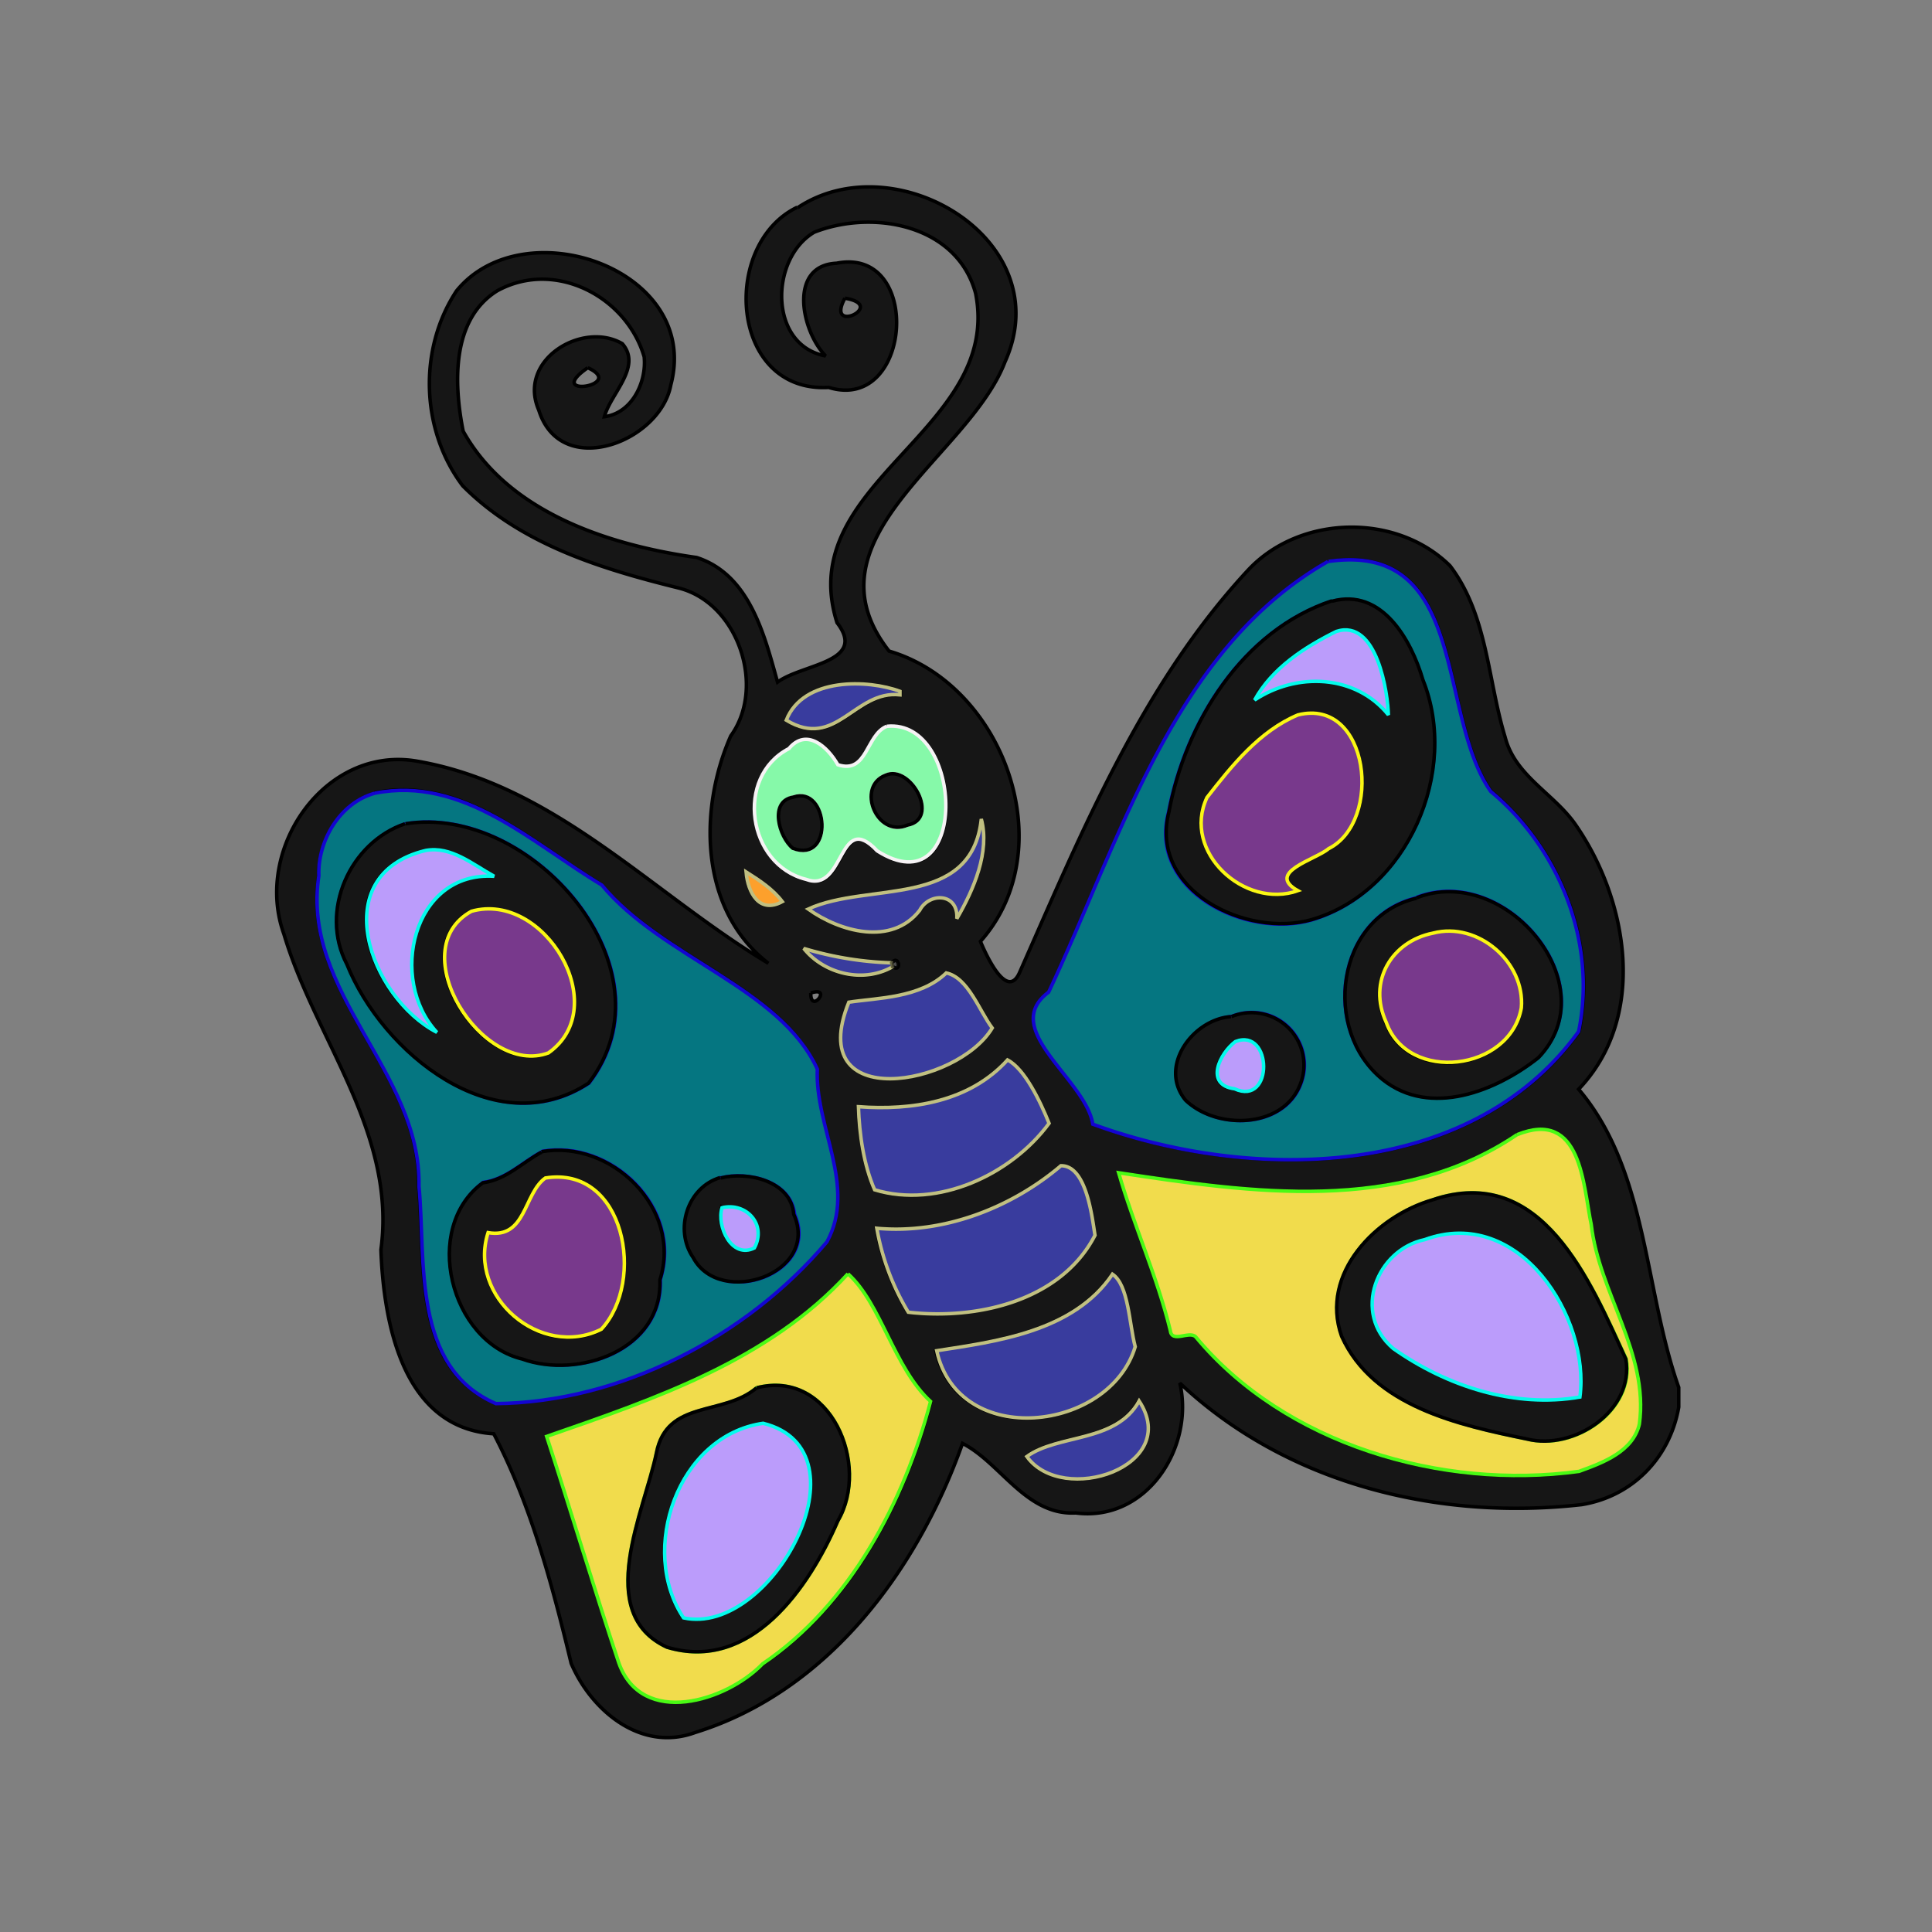 <svg id="bg_image_7" width="200" height="200" xmlns="http://www.w3.org/2000/svg" version="1.1" xmlns:xlink="http://www.w3.org/1999/xlink" xmlns:svgjs="http://svgjs.com/svgjs" class="bgs" preserveAspectRatio="xMidYMin slice"><rect width="100%" height="100%" fill="#808080" stroke="none"/><defs id="SvgjsDefs2685"/><rect id="rect_image_7" width="100%" height="100%" fill="none"/><svg id="variation_7" preserveAspectRatio="xMidYMin meet" viewBox="-37.6 -42.3 391.2 441.84" data-uid="7" data-keyword="variation_7" data-complex="true" style="overflow: visible;"><path id="7_l_0" d="M119.5 5.2C141.9 -9.7 179.5 12.7 166.9 40.5C158.6 62.2 120.3 80.9 140.4 106.6C166.7 114.3 180.2 151.8 161.3 173C162.8 176.6 167.5 186.6 170.3 180C184.5 147.9 198.2 114.3 222.4 88.2C234.2 75.4 256.4 74.9 268.7 87.1C277.3 98.4 277.3 113.2 281.3 126.3C283.6 135.2 292.5 139.2 297.4 146.3C309.5 163.7 313.9 190.3 298.1 206.8C313.9 225.4 313.1 252.7 321 275V279.5C319 291 310.5 299.9 298.8 301.8C266 305.5 231.4 297.1 206.9 274C210.3 288.7 199.3 305.8 183.1 303.7C171.7 304.3 166 292.3 157.2 287.8C146.9 316.8 126.4 344.5 96.1 353.9C83.7 358.5 72.3 348.9 67.7 338.1C63.4 320.2 58.5 301.9 50 285.6C29.2 284.3 24.8 260.3 24.2 243.5C27.8 216.8 9.2 195.5 2 171.3C-5 151.9 11.4 128 32.6 131.8C64.2 137.3 86.4 162.2 112.8 178C97 165.8 96.8 142.8 104.2 126C112.3 114.8 105.9 95.7 92.4 92.2C74.6 87.8 56.2 82.2 42.9 68.8C33.3 56.1 32.7 37.5 41.5 24.2C56.9 5.3 97.5 19.3 90.5 45.7C88.1 58.8 65.3 67.5 60.3 51.5C55.3 40 70.3 31 79.4 36.3C84 41.6 76.7 47.7 75.3 53C81.6 52.2 85 45.1 84.4 39.3C80.4 25.6 64.1 16.9 50.8 24.2C40.2 30.8 40.9 45.7 43 56.3C53.4 75 76.5 82.4 96.4 85.2C108.5 89.1 111.9 102.9 114.9 113.7C120.6 109.5 135.5 109.2 128.5 100.1C118.3 68 166.4 56.2 160.2 24.8C156 9.1 136.8 5.5 123.3 10.8C113.1 16.8 112.8 36.7 125.9 39.1C120.3 33.4 117.3 18.4 128.4 17.9C148.2 14 145.7 52.2 126.6 46.3C104 47.6 101.8 13.6 119.4 5.1M130.3 25.9C125.7 34.4 140.2 27.5 130.3 25.9M71.5 41.8C61.2 48.9 80.6 45.9 71.5 41.8M240.9 86.1C205.6 106.2 193.5 149.6 177 184.6C165.5 193.1 185.4 204.5 187.1 214.8C222.2 227.7 273.1 228.3 298.2 193.6C302.4 173.4 293.9 151.8 278.1 138.7C265.6 121 273.1 81.5 241 86.1M117 122.4C128.3 129.4 132.6 115.6 143 116.6V115.8C135.9 113.1 120.9 112.6 117 122.4M140 123.9C135.2 125.8 135.5 134.8 128.8 132.7C126.4 128.6 121.7 124.3 117.6 129C105.1 135.5 108.2 155.6 121.5 158.9C130.5 162.3 128.9 142.8 137.8 152.4C158.8 165.7 157.9 122.1 140 123.9M22.8 139.1C14.9 141.3 9.8 150.1 10 158C5.9 184.8 33.4 202.7 32.8 228.9C34.4 246 31.1 270.4 50.4 278.6C78.8 278.3 107.8 263.4 126.1 241.6C133 228.9 123.3 215.3 123.9 202.1C115.4 183.5 88.5 176.7 74.6 160C58.7 150.5 43 135 22.7 139M161.5 145C159.3 165.7 135.6 159.3 121.9 165.6C129.2 170.8 141 174.1 147.4 165.9C149.6 161.7 156.3 161.9 155.9 167.8C159.8 161.1 163.5 152.5 161.5 145M107.7 157.2C108.1 161.8 110.7 166.9 116 164C113.9 161.1 110.8 159.1 107.7 157.2M121 174.6C125.6 180.6 134.6 182.7 141.3 178.8C143.4 180.2 142.6 175.9 141.1 177.9A77.3 77.3 0 0 1 121 174.6M153.6 180.2C147.5 186.1 137.8 185.9 131.3 186.9C120.9 212.4 156 206 164 192.7C161 188.7 158.5 181.3 153.5 180.1M122.5 184.8C122.4 189.8 127.6 183.1 122.5 184.8M167.5 200.1C158.8 209.7 145.7 211.7 133.4 210.8C133.6 217.2 134.6 224.1 137.1 229.8C151.6 234.2 168.4 226.3 177 214.6C175 209.6 171.4 202.1 167.5 200.1M284 217.2C257.1 235.4 223.2 230.5 192.9 225.9C196.5 238 201.7 249.6 204.7 261.9C204.9 265 209 262 210.5 263.4C230.9 288 266.7 298.5 298.2 294.2C303.6 292.2 310.5 289.7 312 283.4C314.2 267.1 302.8 253.6 301 237.8C299.1 228.7 298.8 211.2 284 217.2M179.7 224.3C168.3 234.1 152.7 240.1 137.5 238.6A55.7 55.7 0 0 0 144.7 257.8C160.3 259.6 179.7 255.3 187.4 240.2C186.7 235.9 185.4 224.3 179.6 224.3M131 249C112.9 268.8 86.8 277.6 62.2 286.2C67.7 303.2 72.9 320.9 78.7 338C84 352.7 103.3 346.7 111.6 338.2C131.7 324.7 144 301 150 278.2C141.5 270.5 138.6 255.8 131 249M191.4 249.1C182.5 262.3 164.8 264.5 151.1 266.6C156.1 289.2 190.6 285.3 196.5 265.7C195.2 260.4 195 251.6 191.3 249.1M197.5 278.1C192.1 287.7 178.9 285.6 171.8 290.8C180.1 302.2 207.4 293.1 197.6 278.1Z " fill="#161616" class="000000" stroke-miterlimit="3" stroke-opacity="1" stroke-width=".8" stroke="#000000" data-color-group="cyans"/><path id="7_l_1" d="M240.9 86.1C273 81.5 265.6 121 278 138.7C293.8 151.8 302.3 173.4 298.1 193.6C273 228.3 222.1 227.7 187 214.8C185.4 204.5 165.5 193.1 176.9 184.6C193.4 149.6 205.5 106.2 240.8 86.1M241.6 95.2C221.1 102 208.2 123 204.3 143.5C199.6 161.5 222.1 172.4 237 168.1C259 161.6 270.8 134.1 262.4 113.3C259.7 104.1 253 92.2 241.6 95.3M261.1 163C242.6 167.4 239.3 193.3 253.3 204.5C264.1 213.2 279.3 207.1 288.9 199.5C304.8 183 281.4 155.1 261.1 162.9M218.7 190.2C210 190.9 202 201.6 208.3 209.3C216 216.7 232.8 215.7 235.2 203.4A12 12 0 0 0 218.7 190.2Z " data-color-original="#1304d1" fill="#057681" class="1304d1" stroke-miterlimit="3" stroke-opacity="1" stroke-width=".8" stroke="#1304d1" data-color-group="cyans"/><path id="7_l_2" d="M241.7 95.2C253.1 92.1 259.8 104 262.5 113.2C270.9 134.1 259 161.6 237.1 168C222.2 172.3 199.8 161.4 204.4 143.4C208.2 123 221.2 101.9 241.7 95.1M242.7 102.1C235.4 105.6 228 110.5 224 117.8C233.5 111.4 247.1 111.9 254.6 121.2C254.5 116.6 252.1 99.1 242.7 102.1M233.9 121.2C225.1 124.9 218.8 132.8 213.1 140.1C207.3 152.5 221.8 165.7 233.9 161.4C226.4 157.2 238 154.3 240.9 151.8C253.4 145.7 250.3 117.1 233.9 121.2Z " fill="#161616" class="000000" stroke-miterlimit="3" stroke-opacity="1" stroke-width=".8" stroke="#000000" data-color-group="cyans"/><path id="7_l_3" d="M242.7 102.1C252.1 99.1 254.5 116.5 254.6 121.2C247.1 111.9 233.6 111.4 224 117.8C228 110.5 235.4 105.7 242.7 102.1Z " data-color-original="#04fbec" fill="#bb9cfb" class="04fbec" stroke-miterlimit="3" stroke-opacity="1" stroke-width=".8" stroke="#04fbec" data-color-group="blues"/><path id="7_l_4" d="M116.9 122.4C120.8 112.5 135.7 113.1 142.9 115.8V116.6C132.5 115.5 128.3 129.3 116.9 122.4Z " data-color-original="#c1c081" fill="#393c9e" class="c1c081" stroke-miterlimit="3" stroke-opacity="1" stroke-width=".8" stroke="#c1c081" data-color-group="purples"/><path id="7_l_5" d="M233.9 121.2C250.3 117.1 253.4 145.6 240.9 151.8C238 154.3 226.4 157.2 233.9 161.4C221.7 165.7 207.3 152.5 213.1 140.1C218.8 132.8 225.1 124.9 233.9 121.2Z " data-color-original="#faf714" fill="#78398c" class="faf714" stroke-miterlimit="3" stroke-opacity="1" stroke-width=".8" stroke="#faf714" data-color-group="pinks"/><path id="7_l_6" d="M139.9 123.8C157.8 122 158.7 165.6 137.7 152.3C128.7 142.7 130.4 162.2 121.4 158.8C108.1 155.5 105 135.4 117.5 128.9C121.5 124.1 126.3 128.4 128.7 132.6C135.5 134.8 135.1 125.7 139.9 123.8M139.6 135C132.8 137.6 137.7 149.5 144.6 146.4C152.2 145 145.3 132.4 139.6 135M118.6 140C113 140.9 115.3 149.1 118.5 151.7C127.9 155.3 126.6 137.2 118.5 140Z " data-color-original="#f6f3f5" fill="#86f9a9" class="f6f3f5" stroke-miterlimit="3" stroke-opacity="1" stroke-width=".8" stroke="#f6f3f5" data-color-group="greens"/><path id="7_l_7" d="M139.6 135C145.3 132.4 152.2 145 144.6 146.4C137.6 149.4 132.8 137.6 139.6 135Z " fill="#161616" class="000000" stroke-miterlimit="3" stroke-opacity="1" stroke-width=".8" stroke="#000000" data-color-group="cyans"/><path id="7_l_8" d="M22.8 139.1C43 135.1 58.8 150.6 74.7 160.1C88.5 176.8 115.5 183.6 124 202.2C123.4 215.4 133.1 229 126.2 241.7C107.8 263.5 78.9 278.4 50.5 278.7C31.2 270.4 34.5 246 32.9 229C33.4 202.7 5.9 184.8 10 158C9.7 150 14.8 141.3 22.8 139.1M29.8 146.1C17.2 150.4 10 166.1 16.5 178.2C24.6 198.3 50.3 219.5 71.8 205.4C91.9 179.3 58.5 141.4 29.9 146.1M61 221.1C56.5 223.5 52.9 227.4 47.6 228.1C33.6 238.5 40.1 264.4 56.6 268.4C69.5 273.1 88.7 266.5 88.1 250.3C93.3 233.9 76.8 218.2 61 221M102 227C94.5 229.2 91.3 238.8 95.8 245.3C101.9 256.8 124.8 249 118.8 235.4C118 227.8 108.1 225.5 101.9 227.1Z " data-color-original="#1304d1" fill="#057681" class="1304d1" stroke-miterlimit="3" stroke-opacity="1" stroke-width=".8" stroke="#1304d1" data-color-group="cyans"/><path id="7_l_9" d="M118.5 140C126.6 137.2 127.9 155.3 118.4 151.7C115.2 149.1 112.9 140.9 118.5 140Z " fill="#161616" class="000000" stroke-miterlimit="3" stroke-opacity="1" stroke-width=".8" stroke="#000000" data-color-group="cyans"/><path id="7_l_10" d="M161.5 145C163.5 152.5 159.8 161.1 155.9 167.8C156.3 161.9 149.6 161.7 147.4 165.9C141 174.1 129.2 170.8 121.9 165.6C135.6 159.3 159.3 165.7 161.5 145Z " data-color-original="#c1c081" fill="#393c9e" class="c1c081" stroke-miterlimit="3" stroke-opacity="1" stroke-width=".8" stroke="#c1c081" data-color-group="purples"/><path id="7_l_11" d="M29.8 146.1C58.5 141.4 91.8 179.3 71.7 205.4C50.2 219.5 24.5 198.4 16.4 178.2C10 166 17.2 150.3 29.7 146.1M34.3 152.2C11.3 157.8 21.4 185.8 36.9 193.8C25.7 181.8 31.3 156.9 50 158.1C45.2 155.4 40.2 151.1 34.3 152.2M44.8 166.1C28.8 174.9 47.3 204.1 62.4 198.6C77.2 188.1 61.4 161.5 44.8 166.1 " fill="#161616" class="000000" stroke-miterlimit="3" stroke-opacity="1" stroke-width=".8" stroke="#000000" data-color-group="cyans"/><path id="7_l_12" d="M34.4 152.2C40.2 151.1 45.2 155.4 50.1 158.1C31.4 156.9 25.8 181.8 37 193.8C21.6 185.8 11.4 157.8 34.4 152.2Z " data-color-original="#04fbec" fill="#bb9cfb" class="04fbec" stroke-miterlimit="3" stroke-opacity="1" stroke-width=".8" stroke="#04fbec" data-color-group="blues"/><path id="7_l_13" d="M107.7 157.1C110.7 159 113.8 161 116 163.9C110.7 166.8 108.1 161.8 107.7 157.1Z " data-color-original="#c0bf81" fill="#fda02c" class="c0bf81" stroke-miterlimit="3" stroke-opacity="1" stroke-width=".8" stroke="#c0bf81" data-color-group="oranges"/><path id="7_l_14" d="M261.1 163C281.4 155.1 304.8 183.1 288.9 199.6C279.3 207.2 264.2 213.3 253.3 204.6C239.3 193.3 242.6 167.4 261.1 163.1M264.8 171.2C255.3 173.1 249.8 182.3 254 191.6C259 205.7 282.3 202.8 284.9 188.3C285.9 177.8 275.1 168.4 264.8 171.1Z " fill="#161616" class="000000" stroke-miterlimit="3" stroke-opacity="1" stroke-width=".8" stroke="#000000" data-color-group="cyans"/><path id="7_l_15" d="M44.9 166.1C61.6 161.4 77.4 188 62.5 198.5C47.5 204.1 28.9 174.9 44.9 166.1ZM264.8 171.1C275.1 168.4 285.9 177.8 285 188.2C282.4 202.7 259.1 205.5 254.1 191.5C249.8 182.2 255.3 173 264.8 171.1Z " data-color-original="#faf714" fill="#78398c" class="faf714" stroke-miterlimit="3" stroke-opacity="1" stroke-width=".8" stroke="#faf714" data-color-group="pinks"/><path id="7_l_16" d="M120.9 174.6A77.3 77.3 0 0 0 141 177.9L141.2 178.8C134.6 182.6 125.6 180.5 120.9 174.6Z " data-color-original="#c1c081" fill="#393c9e" class="c1c081" stroke-miterlimit="3" stroke-opacity="1" stroke-width=".8" stroke="#c1c081" data-color-group="purples"/><path id="7_l_17" d="M141 177.9C142.5 175.8 143.3 180.1 141.2 178.8Z " fill="#161616" class="000000" opacity=".48" stroke-miterlimit="3" stroke-opacity="1" stroke-width=".8" stroke="#000000" data-color-group="cyans"/><path id="7_l_18" d="M153.5 180.2C158.5 181.3 161 188.8 164 192.8C156 206.1 120.9 212.4 131.2 186.9C137.7 185.9 147.5 186 153.5 180.2Z " data-color-original="#c1c081" fill="#393c9e" class="c1c081" stroke-miterlimit="3" stroke-opacity="1" stroke-width=".8" stroke="#c1c081" data-color-group="purples"/><path id="7_l_19" d="M218.7 190.2A12 12 0 0 1 235.1 203.4C232.7 215.7 215.9 216.7 208.2 209.3C201.9 201.6 209.9 190.8 218.6 190.2M219.5 195.9C215.9 198.7 212.4 205.9 219.3 206.7C228.3 210.7 228 192.5 219.6 195.9Z " fill="#161616" class="000000" stroke-miterlimit="3" stroke-opacity="1" stroke-width=".8" stroke="#000000" data-color-group="cyans"/><path id="7_l_20" d="M219.6 195.9C228.1 192.6 228.4 210.8 219.4 206.7C212.5 205.8 216 198.6 219.6 195.9Z " data-color-original="#04fbec" fill="#bb9cfb" class="04fbec" stroke-miterlimit="3" stroke-opacity="1" stroke-width=".8" stroke="#04fbec" data-color-group="blues"/><path id="7_l_21" d="M167.5 200.1C171.4 202.1 175 209.6 177 214.6C168.4 226.3 151.6 234.2 137.1 229.8C134.6 224.1 133.6 217.1 133.4 210.8C145.7 211.7 158.8 209.7 167.5 200.1Z " data-color-original="#c1c081" fill="#393c9e" class="c1c081" stroke-miterlimit="3" stroke-opacity="1" stroke-width=".8" stroke="#c1c081" data-color-group="purples"/><path id="7_l_22" d="M284 217.2C298.8 211.2 299.1 228.7 301 237.8C302.8 253.5 314.2 267.1 312 283.4C310.5 289.7 303.7 292.2 298.2 294.2C266.7 298.5 230.9 288 210.5 263.4C209 262 205 265 204.7 261.9C201.7 249.6 196.4 238 192.9 225.9C223.2 230.5 257.1 235.4 284 217.2M264.8 232.1C251.9 235.8 238.8 248.9 244 263.3C251.3 279.3 270.9 283.6 286.4 286.8C297.1 289.5 311 280.3 309 268.5C300.8 250.9 289.8 223.6 264.7 232.1Z " data-color-original="#4afa14" fill="#f1dc4c" class="4afa14" stroke-miterlimit="3" stroke-opacity="1" stroke-width=".8" stroke="#4afa14" data-color-group="oranges"/><path id="7_l_23" d="M60.9 221.1C76.7 218.2 93.2 234 88 250.4C88.6 266.5 69.3 273.1 56.5 268.5C40 264.5 33.5 238.5 47.5 228.2C52.8 227.5 56.5 223.6 60.9 221.2M61.8 227.2C56.7 230.8 57.4 241.2 48.7 239.7C44 254.3 60.7 268.7 74.6 261.8C84.8 250.7 80 224.2 61.8 227.1Z " fill="#161616" class="000000" stroke-miterlimit="3" stroke-opacity="1" stroke-width=".8" stroke="#000000" data-color-group="cyans"/><path id="7_l_24" d="M179.7 224.3C185.5 224.2 186.8 235.8 187.5 240.2C179.7 255.3 160.4 259.6 144.8 257.8A55.7 55.7 0 0 1 137.6 238.6C152.7 240 168.3 234 179.7 224.3Z " data-color-original="#c1c081" fill="#393c9e" class="c1c081" stroke-miterlimit="3" stroke-opacity="1" stroke-width=".8" stroke="#c1c081" data-color-group="purples"/><path id="7_l_25" d="M61.8 227.1C80 224.2 84.8 250.7 74.6 261.7C60.7 268.6 44 254.2 48.7 239.6C57.4 241.1 56.8 230.7 61.8 227.1Z " data-color-original="#faf714" fill="#78398c" class="faf714" stroke-miterlimit="3" stroke-opacity="1" stroke-width=".8" stroke="#faf714" data-color-group="pinks"/><path id="7_l_26" d="M101.9 227.1C108.1 225.5 118 227.8 118.6 235.4C124.7 249 101.7 256.8 95.6 245.3C91.2 238.9 94.3 229.2 101.8 227M102.1 233.8C100.8 238 104.3 245.6 109.5 243C112.5 237.8 107.7 232.7 102.2 233.9ZM264.7 232.1C289.7 223.6 300.8 250.8 308.9 268.5C310.9 280.3 297 289.5 286.3 286.8C270.7 283.6 251.1 279.3 243.9 263.3C238.8 248.9 251.9 235.8 264.7 232.1M262.9 241.2C251.8 243.6 246.2 258 255.7 266.1C267.9 274.7 283.4 279.8 298.4 277.2C300.9 259 284.5 233.3 262.9 241.2Z " fill="#161616" class="000000" stroke-miterlimit="3" stroke-opacity="1" stroke-width=".8" stroke="#000000" data-color-group="cyans"/><path id="7_l_27" d="M102.2 233.9C107.7 232.6 112.5 237.7 109.6 243.1C104.4 245.7 100.9 238.1 102.2 233.9ZM262.9 241.2C284.5 233.3 300.8 259 298.4 277.2C283.4 279.8 267.9 274.7 255.7 266.1C246.2 258 251.9 243.5 262.9 241.2Z " data-color-original="#04fbec" fill="#bb9cfb" class="04fbec" stroke-miterlimit="3" stroke-opacity="1" stroke-width=".8" stroke="#04fbec" data-color-group="blues"/><path id="7_l_28" d="M131 249C138.6 255.8 141.5 270.5 149.9 278.2C143.9 301.1 131.5 324.7 111.5 338.2C103.2 346.8 83.9 352.8 78.6 338C72.9 320.9 67.6 303.1 62.1 286.2C86.9 277.6 112.9 268.8 131 249M110.1 275.1C102.5 281.7 89.6 277.7 87.2 290C84.4 303.5 72.8 326.6 89.6 334.4C108.8 340.2 122.1 320.8 128.7 305.5C136.2 292.7 127 270.7 110.1 275.1Z " data-color-original="#4afa14" fill="#f1dc4c" class="4afa14" stroke-miterlimit="3" stroke-opacity="1" stroke-width=".8" stroke="#4afa14" data-color-group="oranges"/><path id="7_l_29" d="M191.5 249.1C195.2 251.6 195.3 260.4 196.7 265.7C190.8 285.2 156.3 289.2 151.3 266.6C164.8 264.5 182.6 262.3 191.5 249.1Z " data-color-original="#c1c081" fill="#393c9e" class="c1c081" stroke-miterlimit="3" stroke-opacity="1" stroke-width=".8" stroke="#c1c081" data-color-group="purples"/><path id="7_l_30" d="M110.1 275.1C127 270.7 136.2 292.7 128.7 305.5C122.1 320.8 108.8 340.2 89.6 334.4C72.8 326.6 84.4 303.5 87.2 290C89.6 277.7 102.5 281.6 110.1 275.1M111.5 283.2C92 286 83.1 312.3 93.3 327.7C113.5 332.1 136.5 289.4 111.6 283.2Z " fill="#161616" class="000000" stroke-miterlimit="3" stroke-opacity="1" stroke-width=".8" stroke="#000000" data-color-group="cyans"/><path id="7_l_31" d="M197.6 278.1C207.4 293.1 180.1 302.2 171.9 290.8C179.1 285.6 192.3 287.7 197.6 278.1Z " data-color-original="#c1c081" fill="#393c9e" class="c1c081" stroke-miterlimit="3" stroke-opacity="1" stroke-width=".8" stroke="#c1c081" data-color-group="purples"/><path id="7_l_32" d="M111.6 283.2C136.5 289.4 113.5 332.1 93.4 327.7C83.1 312.3 92 286 111.6 283.2Z " data-color-original="#04fbec" fill="#bb9cfb" class="04fbec" stroke-miterlimit="3" stroke-opacity="1" stroke-width=".8" stroke="#04fbec" data-color-group="blues"/></svg></svg>